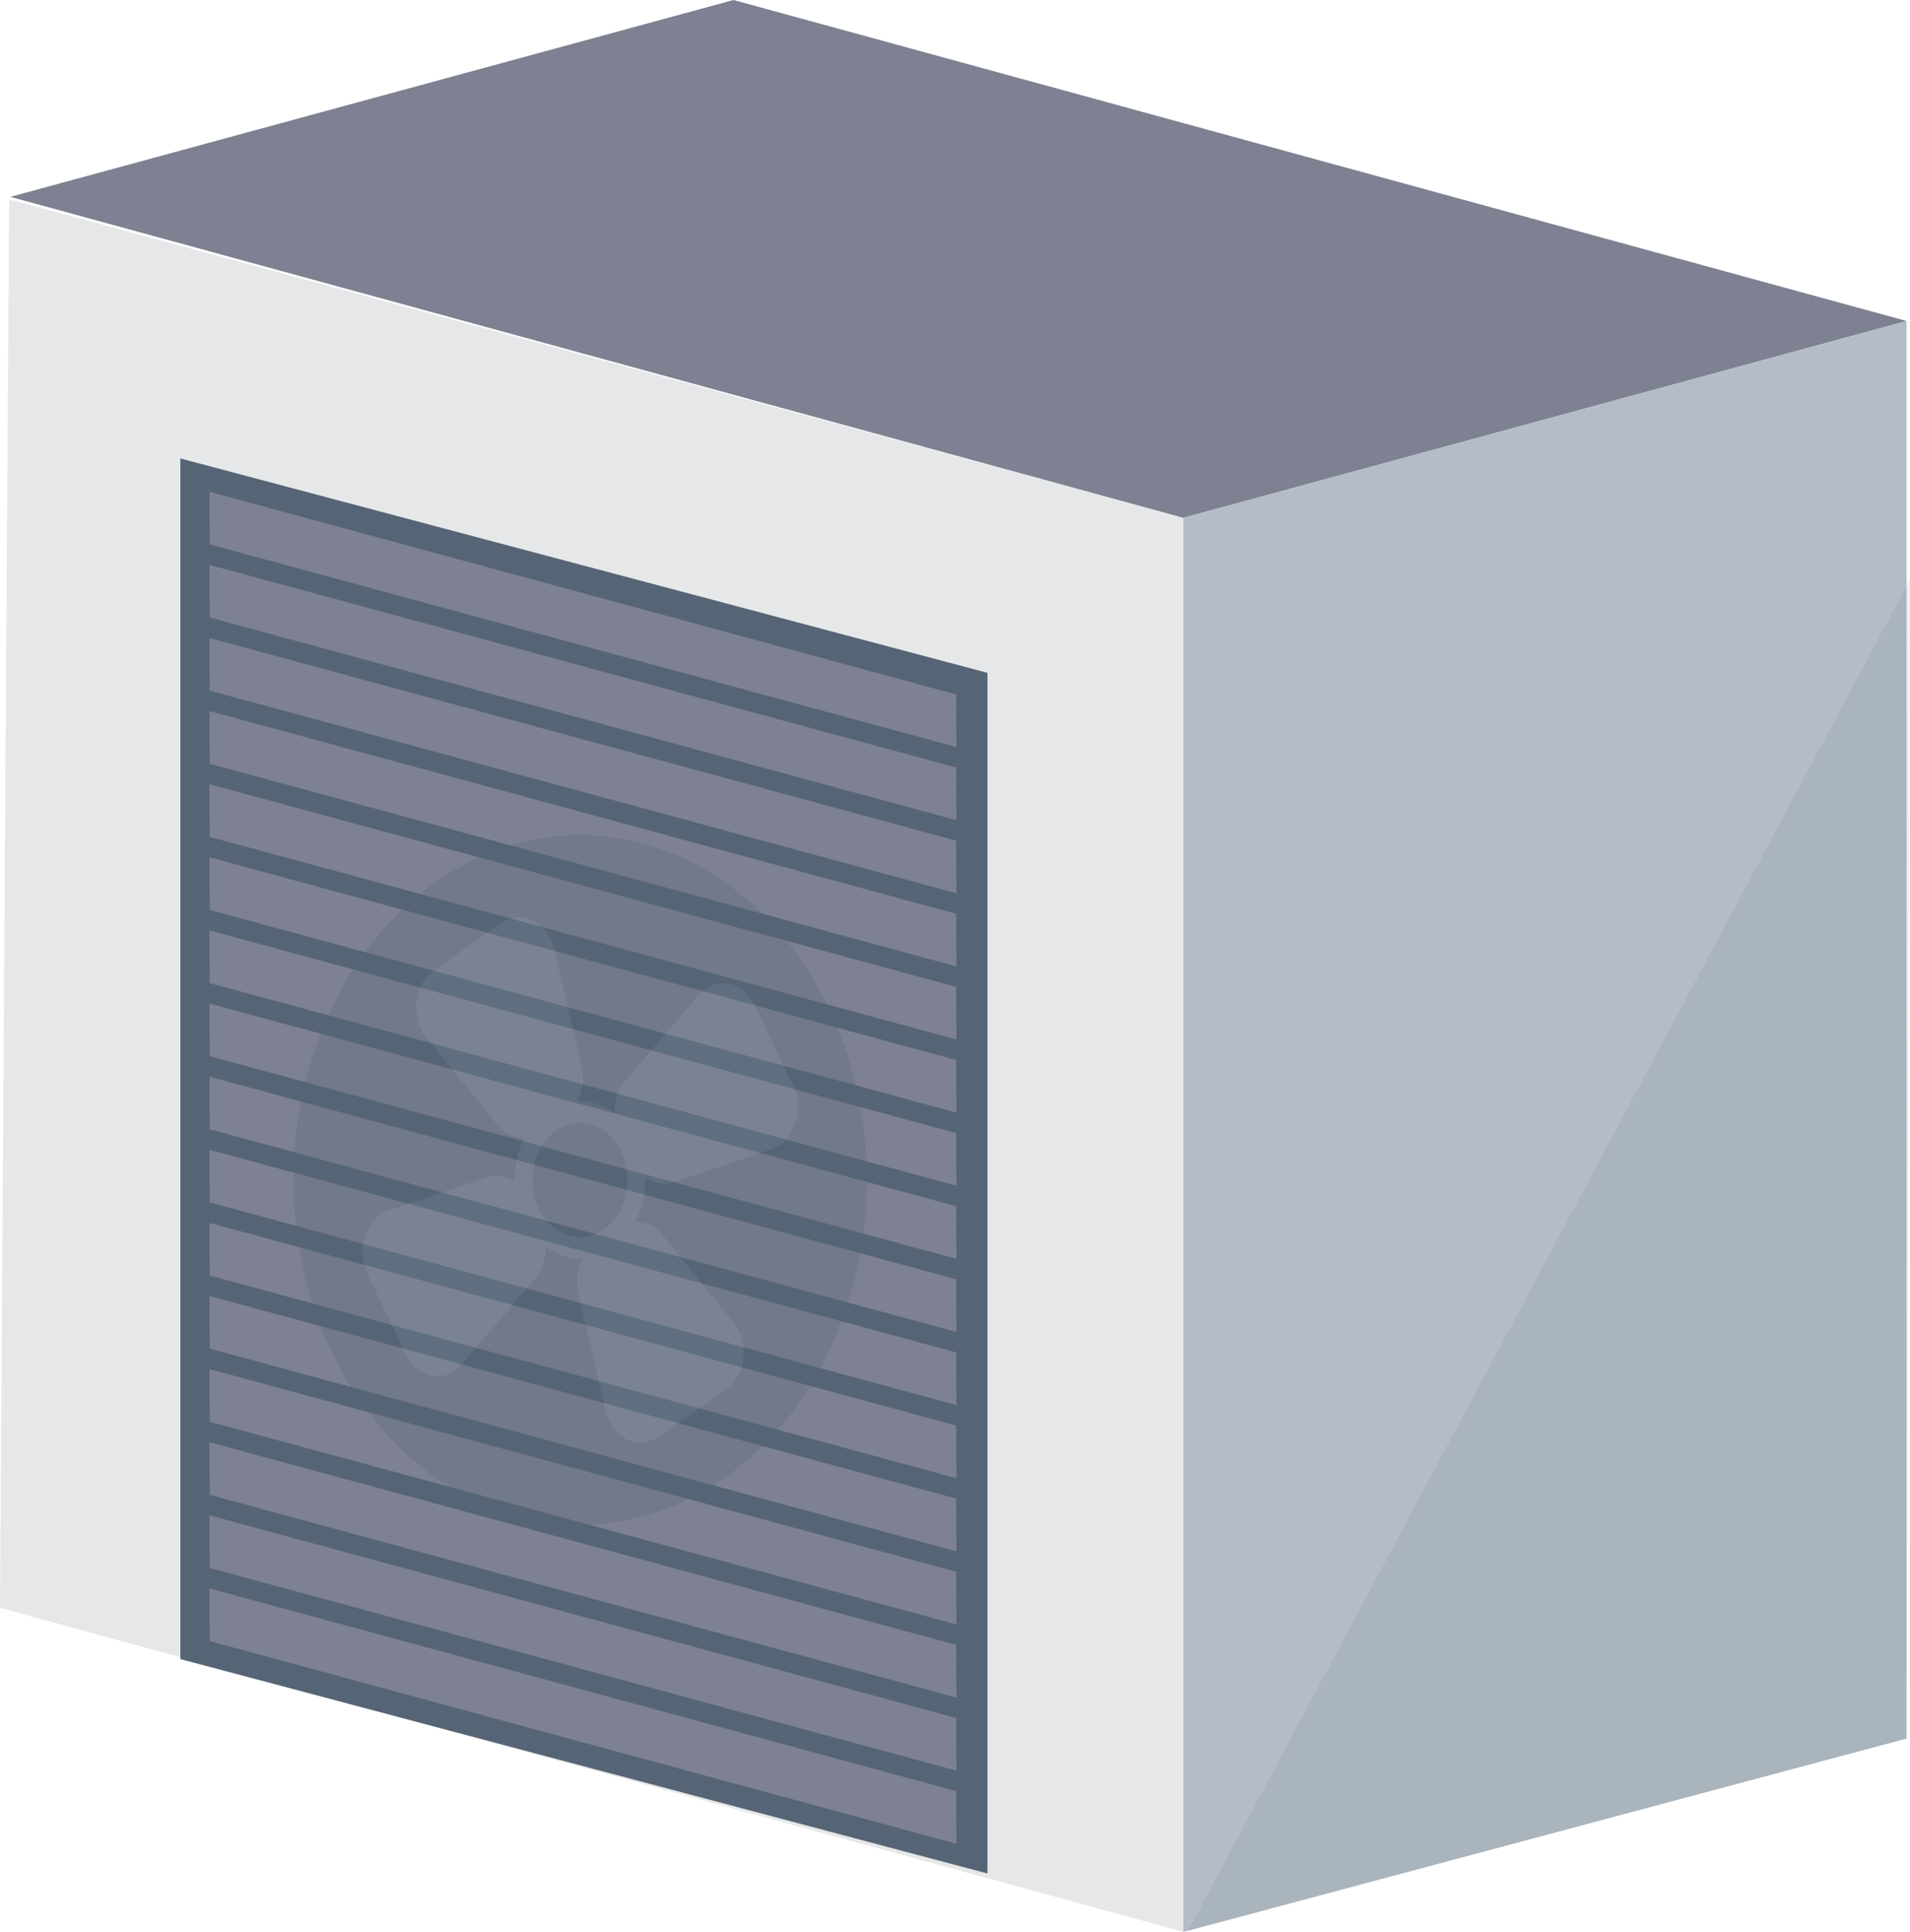 <svg xmlns="http://www.w3.org/2000/svg" id="Ebene_2" data-name="Ebene 2" viewBox="0 0 451.92 457.13"><defs><style>      .cls-1 {        opacity: .1;      }      .cls-1, .cls-2, .cls-3, .cls-4, .cls-5, .cls-6 {        stroke-width: 0px;      }      .cls-1, .cls-3 {        fill: #566575;      }      .cls-7 {        opacity: .3;      }      .cls-2 {        fill: #748696;      }      .cls-4 {        fill: #b4bdc5;      }      .cls-5 {        fill: #7d8191;      }      .cls-6 {        fill: #e6e7e8;      }    </style></defs><g id="Haus_mit_W&#xE4;rmepumpe" data-name="Haus mit W&#xE4;rmepumpe"><g id="W&#xE4;rmepumpe"><polygon class="cls-6" points="280 457.13 0 380.44 2.17 47.16 280 122.53 280 457.13"></polygon><g><polygon class="cls-3" points="233.64 443.32 42.67 392.59 42.67 108.48 233.64 159.21 233.64 443.32"></polygon><g><polygon class="cls-5" points="49.55 116.36 49.61 128.82 226.3 176.78 226.24 164.32 49.55 116.36"></polygon><polygon class="cls-5" points="49.55 358.56 49.61 371.02 226.3 418.99 226.24 406.52 49.55 358.56"></polygon><polygon class="cls-5" points="49.55 375.86 49.61 388.33 226.3 436.29 226.24 423.82 49.55 375.86"></polygon><polygon class="cls-5" points="49.55 133.66 49.61 146.12 226.3 194.08 226.24 181.62 49.55 133.66"></polygon><polygon class="cls-5" points="49.55 150.96 49.61 163.42 226.3 211.38 226.24 198.92 49.55 150.96"></polygon><polygon class="cls-5" points="49.55 168.26 49.61 180.72 226.3 228.68 226.24 216.22 49.55 168.26"></polygon><polygon class="cls-5" points="49.55 185.56 49.61 198.02 226.3 245.98 226.24 233.52 49.55 185.56"></polygon><polygon class="cls-5" points="49.55 202.86 49.61 215.32 226.3 263.28 226.24 250.82 49.55 202.86"></polygon><polygon class="cls-5" points="49.55 220.16 49.61 232.62 226.3 280.58 226.24 268.12 49.55 220.16"></polygon><polygon class="cls-5" points="49.55 237.46 49.61 249.92 226.3 297.88 226.24 285.42 49.55 237.46"></polygon><polygon class="cls-5" points="49.55 254.76 49.61 267.22 226.3 315.18 226.24 302.72 49.55 254.76"></polygon><polygon class="cls-5" points="49.55 272.06 49.61 284.52 226.3 332.48 226.24 320.02 49.55 272.06"></polygon><polygon class="cls-5" points="49.55 289.36 49.61 301.82 226.3 349.78 226.24 337.32 49.55 289.36"></polygon><polygon class="cls-5" points="49.55 306.66 49.61 319.12 226.3 367.09 226.24 354.62 49.55 306.66"></polygon><polygon class="cls-5" points="49.55 323.96 49.61 336.42 226.3 384.39 226.24 371.92 49.55 323.96"></polygon><polygon class="cls-5" points="49.55 341.26 49.61 353.72 226.3 401.69 226.24 389.22 49.55 341.26"></polygon></g></g><polygon class="cls-5" points="2.45 46.58 173.55 0 451.11 75.96 280 122.53 2.45 46.58"></polygon><polygon class="cls-4" points="451.11 411.39 280 457.13 280 122.53 451.11 75.96 451.11 411.39"></polygon><g class="cls-7"><ellipse class="cls-3" cx="137.28" cy="279.2" rx="67.82" ry="81.57"></ellipse><path class="cls-2" d="m165.2,235.55l-17.19,20.12c-1.77,2.08-2.66,4.91-2.56,7.74-2.65-1.99-5.75-2.98-8.87-2.83,1.3-2.41,1.73-5.43,1.05-8.34l-6.52-27.76c-1.51-6.41-7.63-9.41-12.43-6.07l-15.94,11.07c-4.8,3.33-5.71,11.21-1.84,15.98l16.73,20.67c1.75,2.16,4.14,3.22,6.52,3.08-1.65,3.13-2.49,6.79-2.41,10.49-1.97-1.44-4.4-1.9-6.74-1.11l-23.08,7.84c-5.33,1.81-7.82,9.18-5.05,14.95l9.2,19.17c2.77,5.77,9.32,6.86,13.29,2.21l17.19-20.12c1.74-2.04,2.62-4.8,2.57-7.57,2.62,1.93,5.68,2.89,8.76,2.74-1.3,2.41-1.73,5.43-1.05,8.34l6.52,27.76c1.51,6.41,7.63,9.41,12.43,6.07l15.94-11.07c4.8-3.33,5.71-11.21,1.84-15.98l-16.73-20.67c-1.75-2.16-4.14-3.22-6.52-3.08,1.67-3.18,2.51-6.9,2.4-10.66,1.99,1.51,4.47,2.01,6.85,1.2l23.08-7.84c5.33-1.81,7.82-9.18,5.05-14.95l-9.2-19.17c-2.77-5.77-9.32-6.86-13.29-2.21Zm-22.35,55.36c-5.37,3.73-12.26,1.51-15.36-4.95s-1.25-14.75,4.12-18.48,12.26-1.51,15.36,4.95c3.1,6.46,1.25,14.75-4.12,18.48Z"></path></g><polygon class="cls-1" points="281 457.02 451.11 411.39 451.92 137.15 281 457.02"></polygon></g></g></svg>